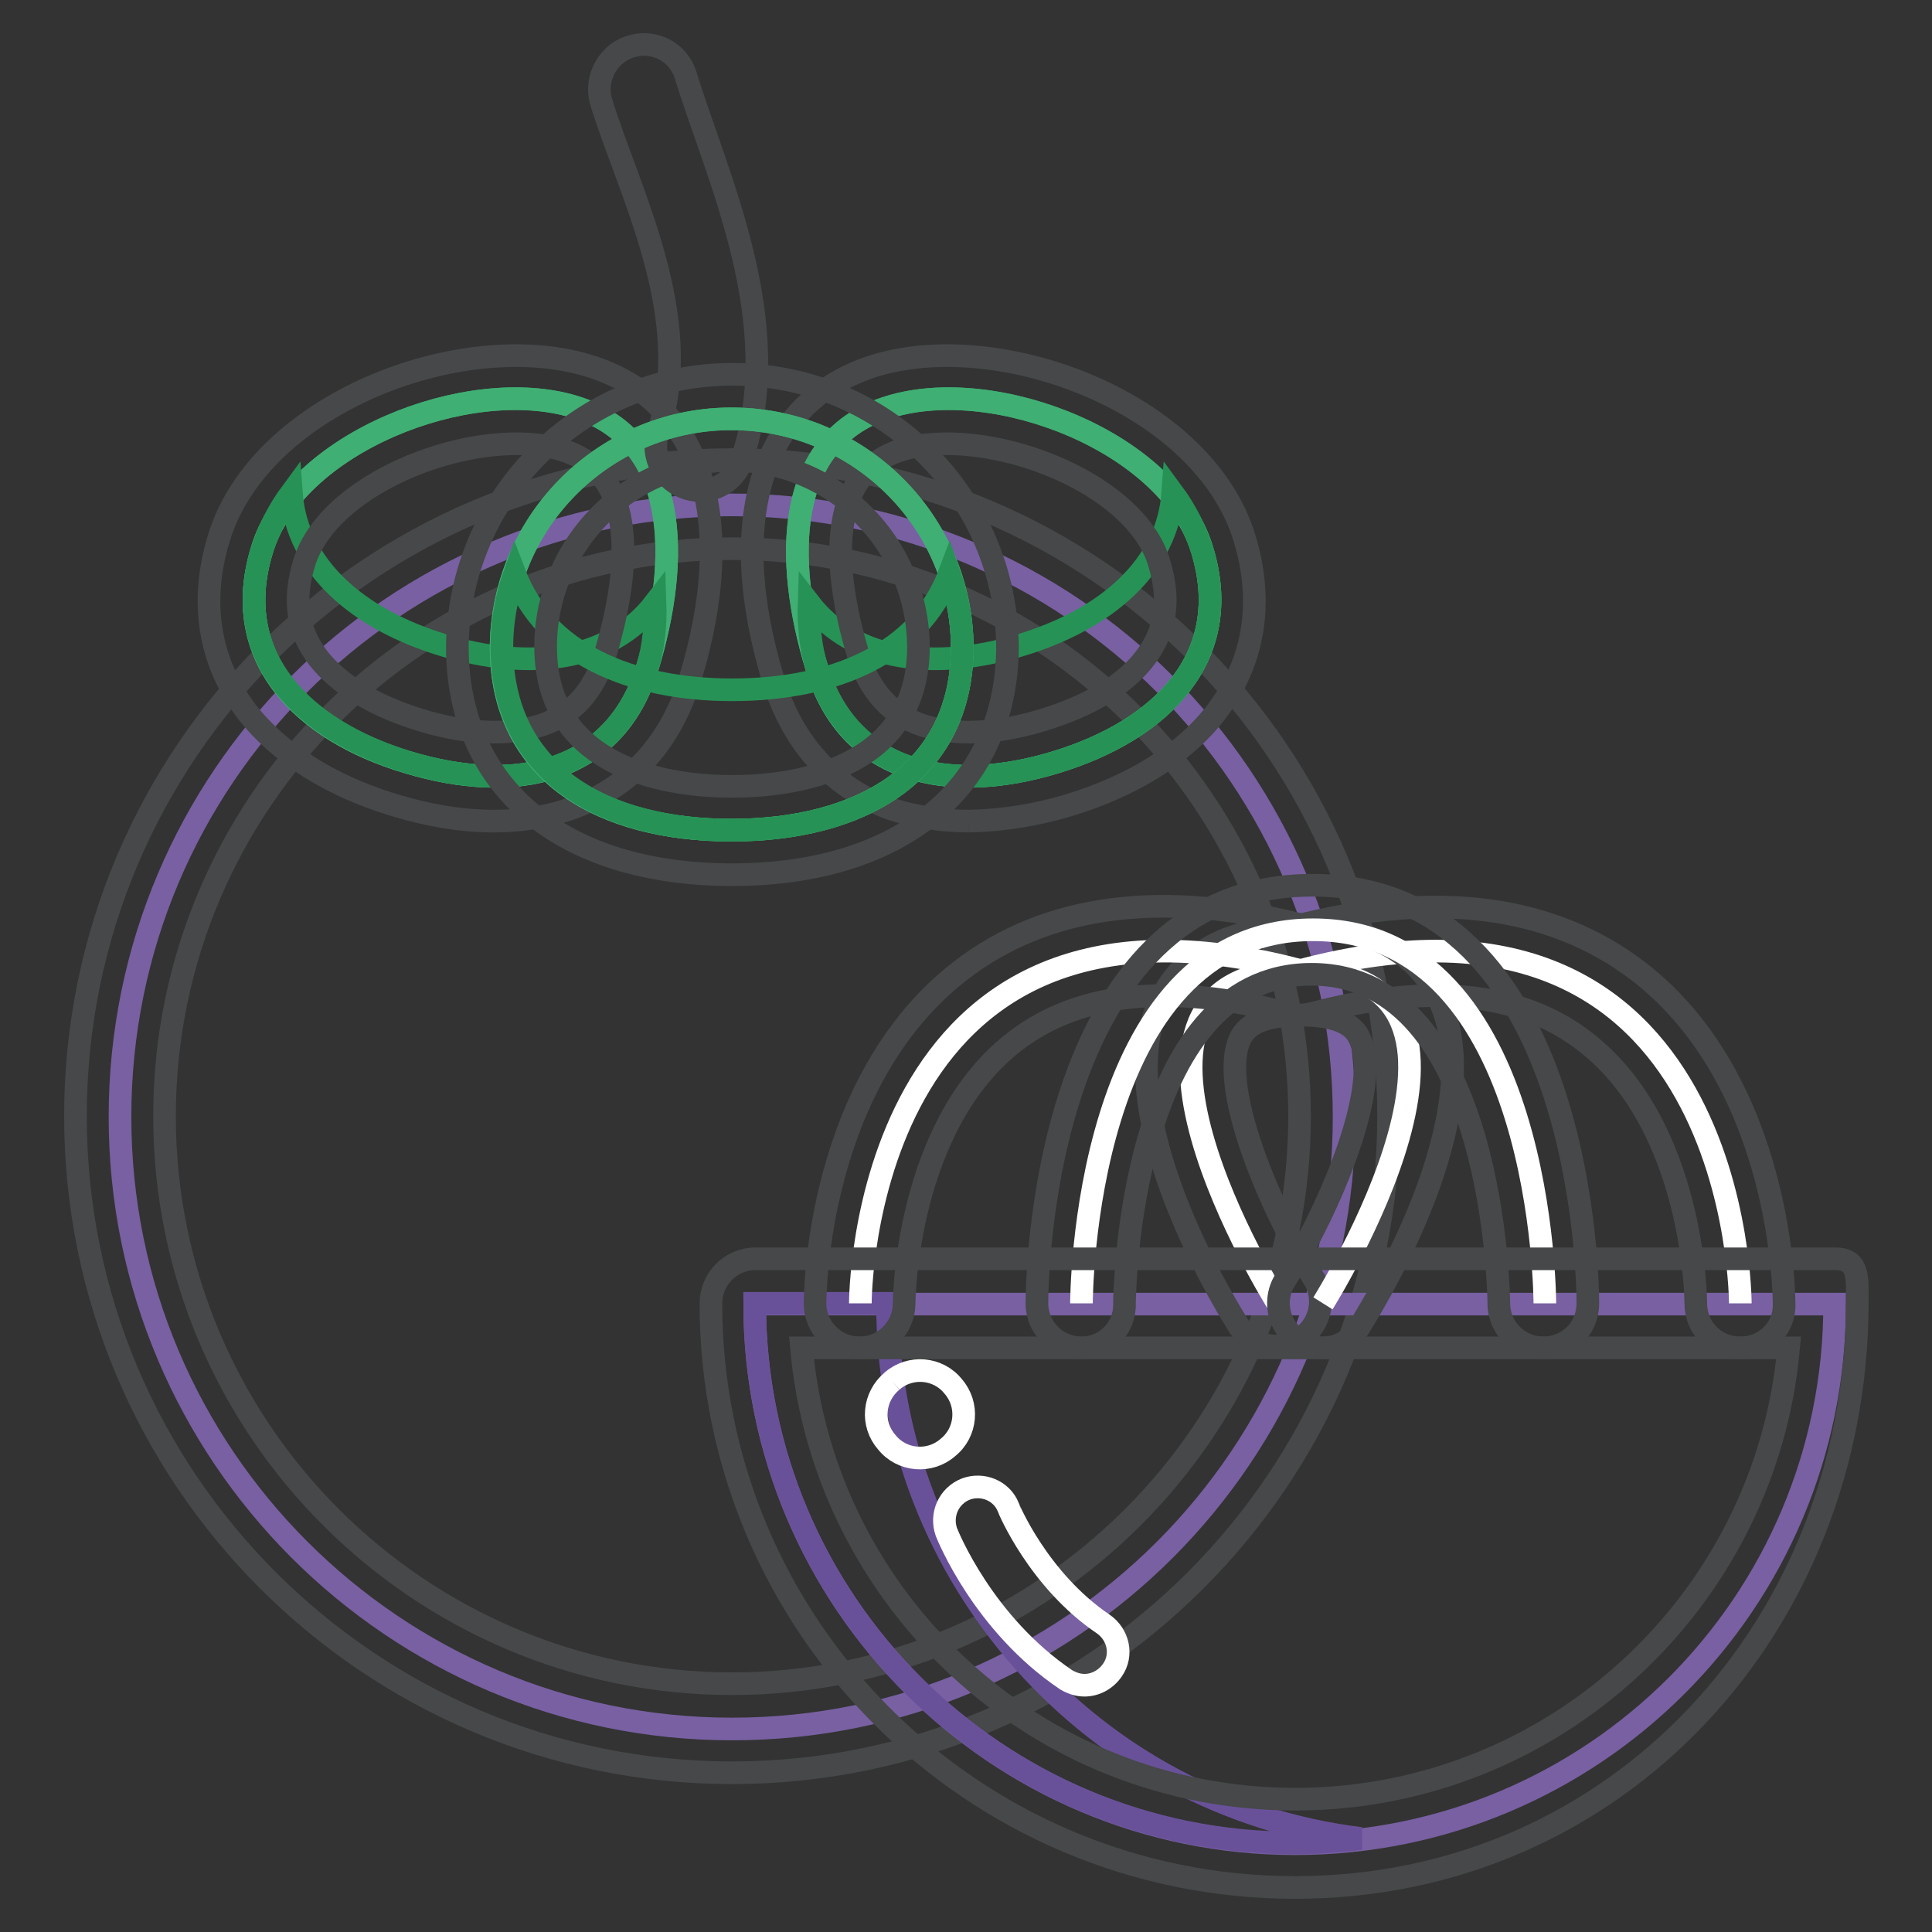 <?xml version="1.0" encoding="utf-8"?>
<!-- Svg Vector Icons : http://www.onlinewebfonts.com/icon -->
<!DOCTYPE svg PUBLIC "-//W3C//DTD SVG 1.1//EN" "http://www.w3.org/Graphics/SVG/1.1/DTD/svg11.dtd">
<svg version="1.1" xmlns="http://www.w3.org/2000/svg" xmlns:xlink="http://www.w3.org/1999/xlink" x="0px" y="0px" viewBox="0 0 256 256" enable-background="new 0 0 256 256" xml:space="preserve">
<rect x="0" y="0" width="256" height="256" fill="#333333" stroke="none"/>
<g> <path stroke-width="3" fill-opacity="0" stroke="#7860a2"  d="M15.9,148c0-44.8,36.3-81.1,81.1-81.1c44.8,0,81.1,36.3,81.1,81.1c0,44.8-36.3,81.1-81.1,81.1 C52.2,229.1,15.9,192.7,15.9,148"/> <path stroke-width="3" fill-opacity="0" stroke="#464849"  d="M97,72.7c-41.5,0-75.2,33.8-75.2,75.2c0,41.5,33.8,75.2,75.2,75.2s75.2-33.8,75.2-75.2 C172.2,106.5,138.4,72.7,97,72.7 M97,234.9c-48,0-87-39-87-87c0-48,39-87,87-87s87,39,87,87C183.9,195.9,144.9,234.9,97,234.9"/> <path stroke-width="3" fill-opacity="0" stroke="#3faf73"  d="M108.2,88.4c-4.3-14.1-4.4-30.2,9.7-34.5c14.1-4.3,37.2,4.8,41.4,19c4.3,14.1-5.3,23.8-19.4,28.1 C125.8,105.3,112.4,102.6,108.2,88.4"/> <path stroke-width="3" fill-opacity="0" stroke="#3faf73"  d="M108.2,88.4c-4.3-14.1-4.4-30.2,9.7-34.5c14.1-4.3,37.2,4.8,41.4,19c4.3,14.1-5.3,23.8-19.4,28.1 C125.8,105.3,112.4,102.6,108.2,88.4"/> <path stroke-width="3" fill-opacity="0" stroke="#279256"  d="M135.2,85.5c-11.3,3.4-22,2.2-28-5.6c-0.1,2.9,0.2,5.8,1,8.5c4.3,14.1,17.6,16.9,31.7,12.6 c14.1-4.3,23.7-14,19.4-28.1c-0.9-2.7-2.2-5.3-3.9-7.6C154.7,75.1,146.5,82.1,135.2,85.5"/> <path stroke-width="3" fill-opacity="0" stroke="#464849"  d="M125.5,58.8c-2,0-4,0.2-6,0.8c-11.1,3.4-8.4,18.5-5.8,27.1c1.5,4.8,4.2,7.9,8.5,9.4c4.2,1.4,9.8,1.2,16-0.7 c6.2-1.9,10.9-4.7,13.6-8.3c2.7-3.6,3.3-7.6,1.8-12.5C150.9,65.4,136.5,58.8,125.5,58.8 M128.4,108.8c-3.4,0-6.8-0.5-10-1.5 c-7.8-2.7-13.3-8.6-15.9-17.1c-6.6-21.6-1.5-37.2,13.6-41.8c16.7-5,43.4,5.1,48.8,22.9c2.6,8.5,1.3,16.4-3.7,23 c-4.2,5.5-11,9.8-19.6,12.4C137.3,108,132.9,108.7,128.4,108.8"/> <path stroke-width="3" fill-opacity="0" stroke="#3faf73"  d="M85.8,88.4c4.3-14.1,4.4-30.2-9.7-34.5c-14.1-4.3-37.2,4.8-41.4,19C30.4,87,39.9,96.8,54,101 C68.2,105.3,81.5,102.6,85.8,88.4"/> <path stroke-width="3" fill-opacity="0" stroke="#3faf73"  d="M85.8,88.4c4.3-14.1,4.4-30.2-9.7-34.5c-14.1-4.3-37.2,4.8-41.4,19C30.4,87,39.9,96.8,54,101 C68.2,105.3,81.5,102.6,85.8,88.4"/> <path stroke-width="3" fill-opacity="0" stroke="#279256"  d="M58.8,85.5c11.3,3.4,22,2.2,28-5.6c0.1,2.9-0.2,5.8-1,8.5c-4.3,14.1-17.6,16.9-31.7,12.6 c-14.1-4.3-23.7-14-19.4-28.1c0.9-2.7,2.2-5.3,3.9-7.6C39.3,75.1,47.5,82.1,58.8,85.5"/> <path stroke-width="3" fill-opacity="0" stroke="#464849"  d="M68.4,58.8c-11,0-25.3,6.6-28.1,15.8c-1.5,4.9-0.9,8.9,1.8,12.5c2.7,3.5,7.4,6.4,13.6,8.3s11.7,2.1,16,0.7 c4.2-1.4,7-4.5,8.5-9.4c2.6-8.7,5.4-23.8-5.8-27.1C72.4,59,70.4,58.8,68.4,58.8 M65.5,108.8c-4.5,0-8.9-0.8-13.2-2.1 c-8.6-2.6-15.3-6.9-19.6-12.4c-5-6.6-6.3-14.5-3.7-23c5.4-17.8,32-27.9,48.8-22.9C92.9,52.9,98,68.5,91.4,90.1 c-2.6,8.5-8.1,14.4-15.9,17.1C72.3,108.3,68.9,108.8,65.5,108.8"/> <path stroke-width="3" fill-opacity="0" stroke="#464849"  d="M92.8,65c-3.2,0-5.9-2.6-5.9-5.9c0-0.6,0.1-1.3,0.3-1.8c5.1-15.4-4-32.1-7.6-44c-0.8-3.1,1.1-6.4,4.2-7.2 c3-0.8,6,0.8,7,3.7c4.1,13.5,13.6,32.8,7.5,51.1C97.6,63.3,95.3,65,92.8,65"/> <path stroke-width="3" fill-opacity="0" stroke="#3faf73"  d="M66.4,85.7c0.2-16.9,14-30.4,30.9-30.2c16.6,0.2,30.1,13.6,30.2,30.2c0,16.9-13.7,24.3-30.6,24.3 S66.4,102.6,66.4,85.7"/> <path stroke-width="3" fill-opacity="0" stroke="#3faf73"  d="M66.4,85.7c0.2-16.9,14-30.4,30.9-30.2c16.6,0.2,30.1,13.6,30.2,30.2c0,16.9-13.7,24.3-30.6,24.3 S66.4,102.6,66.4,85.7"/> <path stroke-width="3" fill-opacity="0" stroke="#279256"  d="M97,91.4c-13.5,0-24.8-4.9-28.8-15.4c-1.1,3.1-1.7,6.4-1.7,9.7c0,16.9,13.7,24.3,30.5,24.3 c16.9,0,30.5-7.5,30.5-24.3c0-3.3-0.6-6.6-1.7-9.7C121.8,86.6,110.5,91.4,97,91.4"/> <path stroke-width="3" fill-opacity="0" stroke="#464849"  d="M97,61c-13.6,0-24.7,11.1-24.7,24.7c0,16.7,17.3,18.5,24.7,18.5c7.4,0,24.7-1.8,24.7-18.5 C121.6,72.1,110.6,61,97,61 M97,115.9c-22.5,0-36.4-11.6-36.4-30.2c0.2-20.1,16.6-36.3,36.8-36.1c19.9,0.2,35.9,16.2,36.1,36.1 C133.4,104.3,119.4,115.9,97,115.9"/> <path stroke-width="3" fill-opacity="0" stroke="#7860a2"  d="M171.6,244.3c39.5,0,71.5-32,71.5-71.5H100C100,212.2,132.1,244.3,171.6,244.3"/> <path stroke-width="3" fill-opacity="0" stroke="#69519a"  d="M100,172.7c0,39.5,32,71.5,71.5,71.5c2.9,0,5.9-0.2,8.8-0.6c-35.3-4.3-62.7-34.4-62.7-70.9H100z"/> <path stroke-width="3" fill-opacity="0" stroke="#ffffff"  d="M230.6,172.7c0,0,0.1-59.6-58.3-44.1c-30.7,0-3,44.1-3,44.1"/> <path stroke-width="3" fill-opacity="0" stroke="#464849"  d="M230.6,178.6c-3.3,0-5.9-2.6-5.9-5.9l0,0c0-0.2-0.1-23.5-14.7-34.7c-8.5-6.6-20.7-7.8-36.2-3.7 c-0.5,0.1-1,0.2-1.5,0.2c-4.1,0-6.7,0.9-7.8,2.8c-3.4,6.1,3.8,22.9,9.7,32.3c1.6,2.8,0.6,6.4-2.3,8c-2.6,1.5-6,0.7-7.7-1.8 c-3.1-4.9-17.9-30-10-44.2c2.2-3.9,6.9-8.6,17.2-8.8c18.9-4.9,34.2-2.9,45.7,5.9c19.1,14.7,19.3,42.9,19.3,44.1 C236.5,176,233.9,178.6,230.6,178.6L230.6,178.6L230.6,178.6z"/> <path stroke-width="3" fill-opacity="0" stroke="#ffffff"  d="M114,172.7c0,0-0.1-59.6,58.3-44.1c30.7,0,3,44.1,3,44.1"/> <path stroke-width="3" fill-opacity="0" stroke="#464849"  d="M175.3,178.6c-3.2,0-5.9-2.7-5.9-5.9c0-1.1,0.3-2.2,0.9-3.1c5.9-9.4,13.1-26.2,9.7-32.3 c-1-1.9-3.6-2.8-7.8-2.8c-0.5,0-1-0.1-1.5-0.2c-15.5-4.1-27.6-2.9-36.1,3.6c-14.6,11.1-14.8,34.5-14.8,34.8c0,3.2-2.6,5.9-5.9,5.9 l0,0c-3.2,0-5.9-2.6-5.9-5.9l0,0c0-1.2,0.2-29.4,19.3-44.1c11.4-8.8,26.8-10.8,45.7-5.9c10.3,0.2,15.1,4.9,17.2,8.8 c7.9,14.3-7,39.4-10,44.2C179.2,177.5,177.3,178.6,175.3,178.6"/> <path stroke-width="3" fill-opacity="0" stroke="#ffffff"  d="M204.7,172.7c0,0,0-49.5-30.7-49.5s-30.7,49.5-30.7,49.5"/> <path stroke-width="3" fill-opacity="0" stroke="#464849"  d="M143.3,178.6c-3.2,0-5.9-2.6-5.9-5.9l0,0c0-2.3,0.4-55.4,36.5-55.4c36.1,0,36.5,53.1,36.5,55.4 c0,3.3-2.6,5.9-5.9,5.9l0,0c-3.2,0-5.9-2.6-5.9-5.9c0-0.4-0.4-43.6-24.8-43.6c-24.4,0-24.8,43.2-24.8,43.6 C149.1,176,146.5,178.6,143.3,178.6L143.3,178.6z"/> <path stroke-width="3" fill-opacity="0" stroke="#464849"  d="M106.2,178.6c3,33.5,31.2,59.8,65.4,59.8c34.2,0,62.4-26.3,65.4-59.8H106.2z M171.6,250.1 c-42.7,0-77.4-34.7-77.4-77.4c0-3.2,2.6-5.9,5.9-5.9l0,0h143.1c3.2,0,2.9,2.6,2.9,5.9C246,215.4,214.3,250.1,171.6,250.1z"/> <path stroke-width="3" fill-opacity="0" stroke="#ffffff"  d="M143.7,223.3c-0.9,0-1.7-0.3-2.4-0.7c-11-7.4-15.7-19.1-15.9-19.6c-0.8-2.3,0.3-4.8,2.6-5.7 c2.2-0.8,4.7,0.2,5.6,2.4c0,0.1,4,9.7,12.6,15.5c2,1.4,2.6,4.1,1.2,6.1C146.5,222.6,145.1,223.3,143.7,223.3 M118.2,183 c2.4-2.1,6.1-1.8,8.1,0.7c2.1,2.4,1.8,6.1-0.7,8.1c-2.4,2.1-6.1,1.8-8.1-0.7c0,0,0,0,0,0C115.4,188.7,115.7,185.1,118.2,183 L118.2,183"/></g>
</svg>